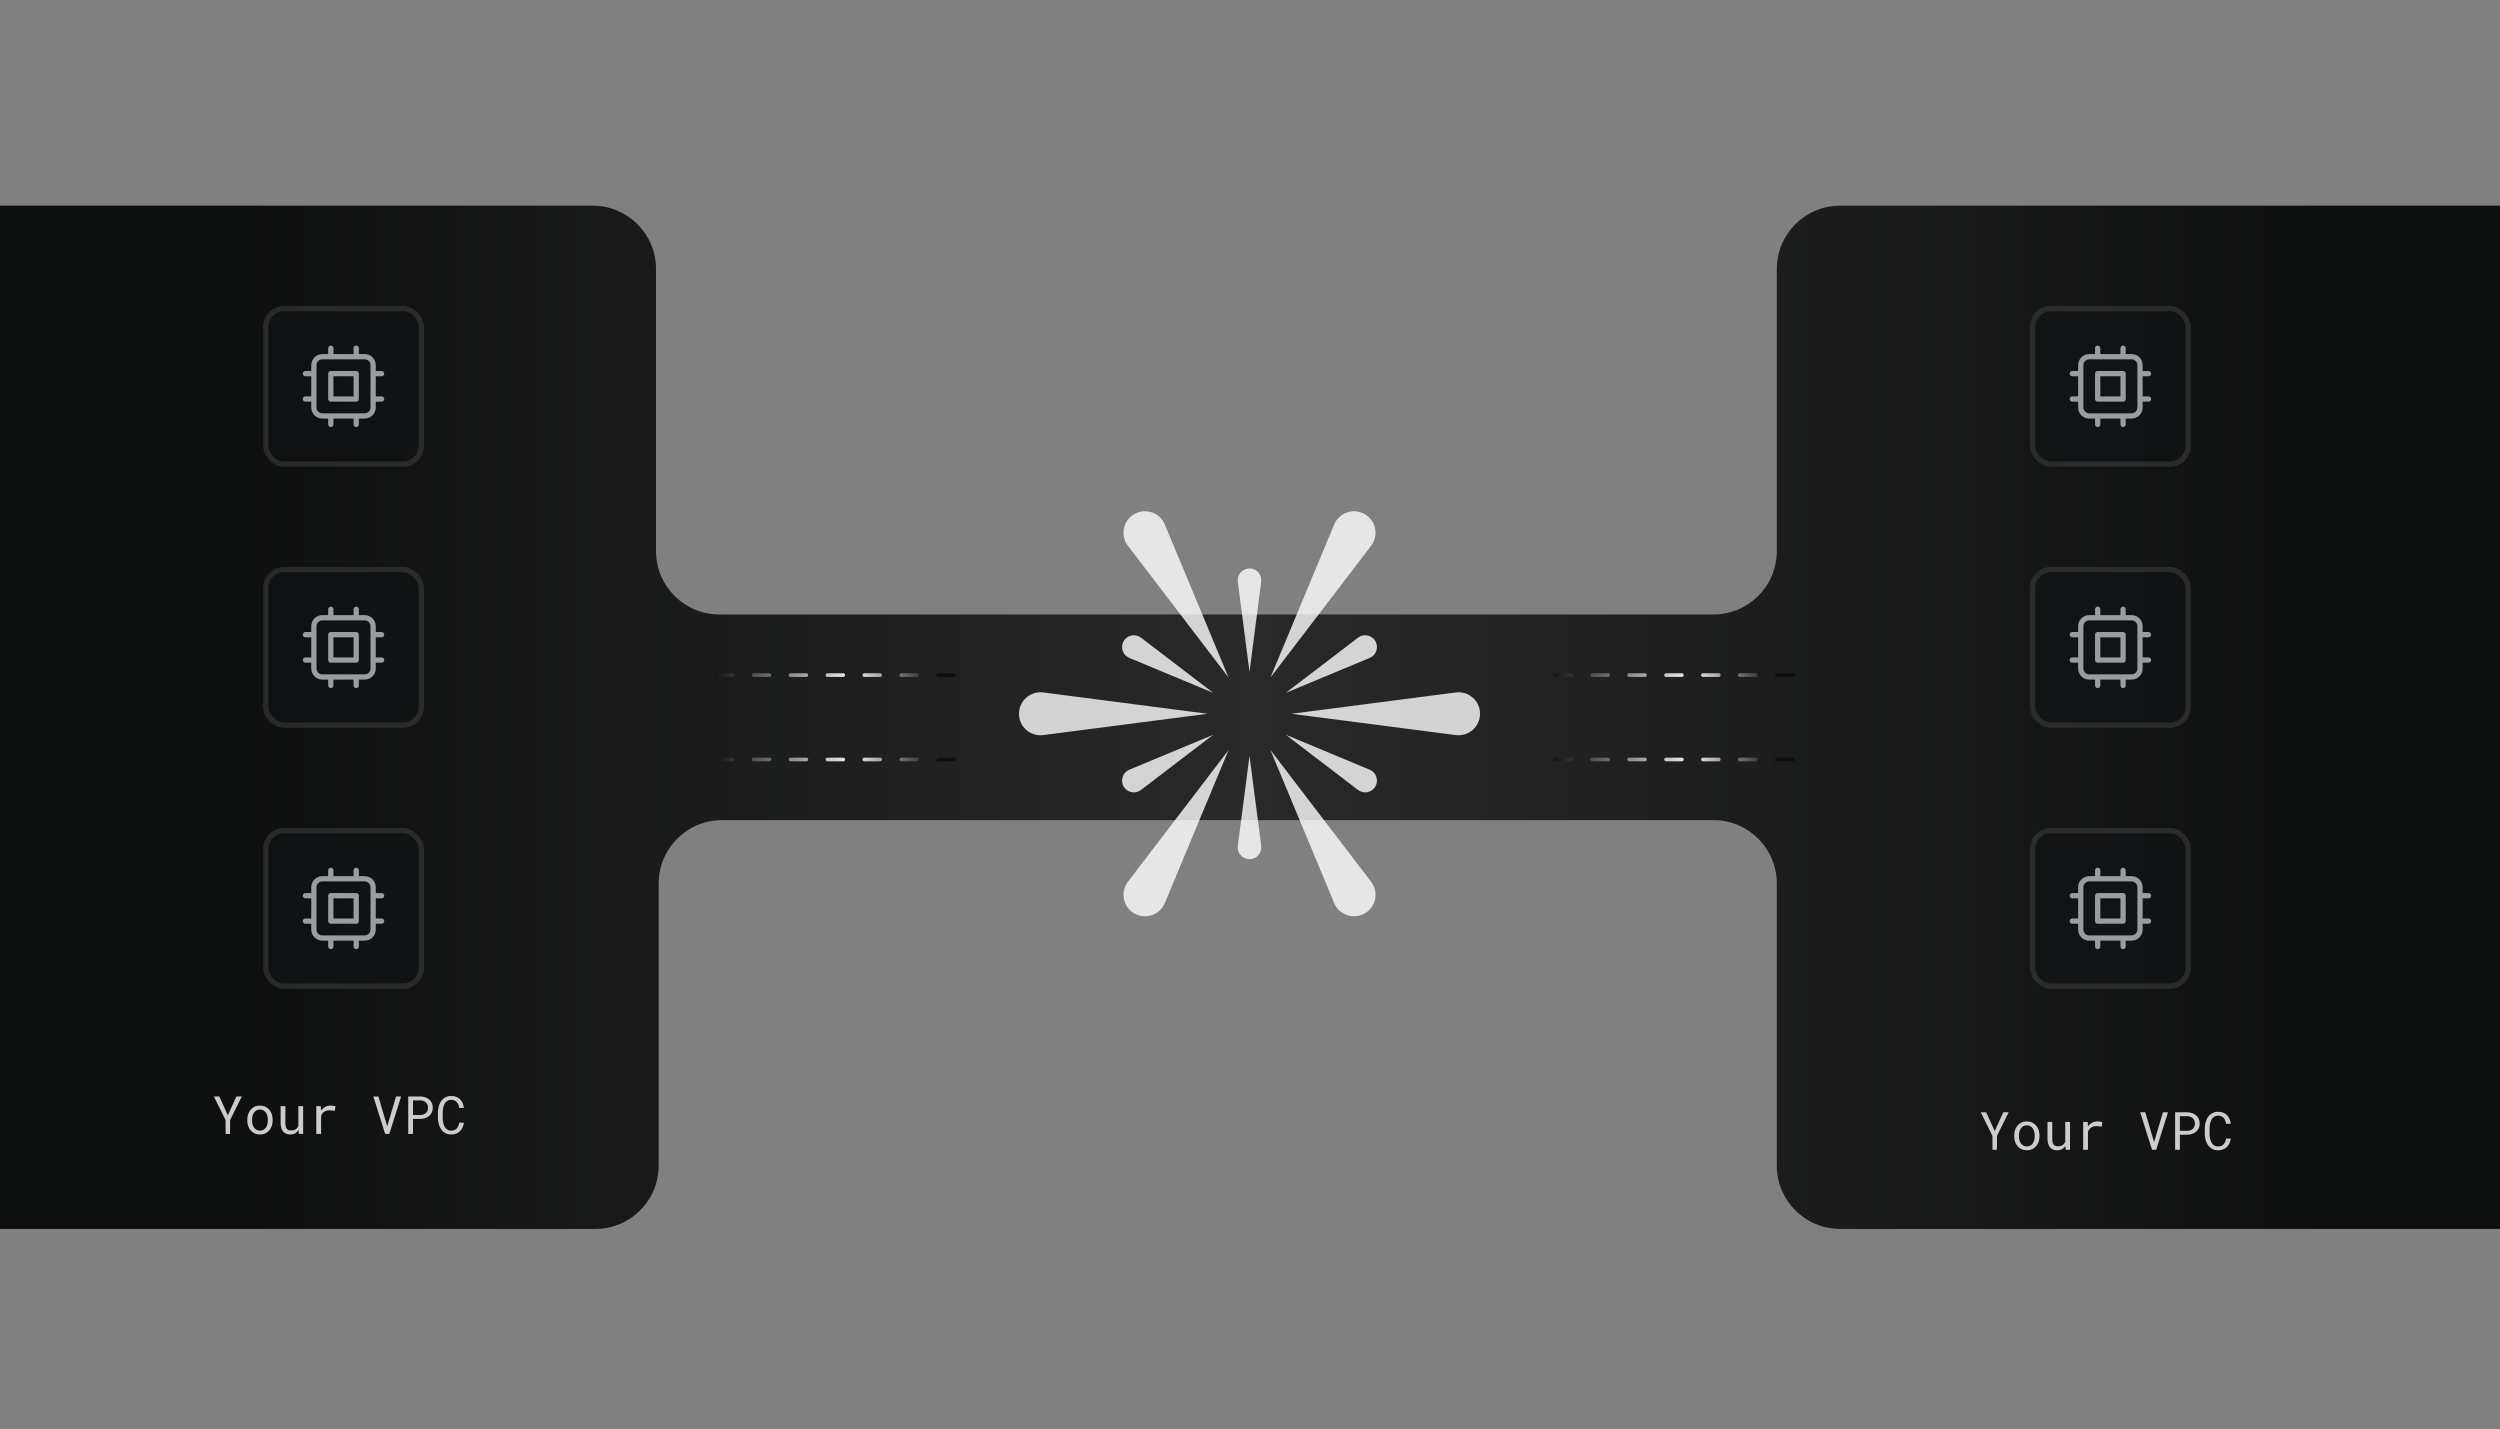 <svg width="474" height="271" viewBox="0 0 474 271" fill="none" xmlns="http://www.w3.org/2000/svg">
<rect x="0" y="0" width="474" height="271" fill="#808080" stroke="none"/>
<g clip-path="url(#clip0_947_3691)">
<path d="M112.383 39H-13.117C-19.745 39 -25.117 44.373 -25.117 51V221C-25.117 227.627 -19.745 233 -13.117 233H112.883C119.51 233 124.883 227.627 124.883 221V167.5C124.883 160.873 130.255 155.5 136.883 155.5H324.883C331.51 155.5 336.883 160.873 336.883 167.5V221C336.883 227.627 342.255 233 348.883 233H486.383C493.01 233 498.383 227.627 498.383 221V51C498.383 44.373 493.01 39 486.383 39H348.883C342.255 39 336.883 44.373 336.883 51V104.5C336.883 111.127 331.51 116.5 324.883 116.5H136.383C129.755 116.5 124.383 111.127 124.383 104.5V51C124.383 44.373 119.01 39 112.383 39Z" fill="url(#paint0_linear_947_3691)"/>
<path d="M180.883 144H134.883" stroke="url(#paint1_linear_947_3691)" stroke-width="0.7" stroke-linecap="round" stroke-dasharray="3 4"/>
<path d="M339.883 144H293.883" stroke="url(#paint2_linear_947_3691)" stroke-width="0.7" stroke-linecap="round" stroke-dasharray="3 4"/>
<path d="M180.883 128H134.883" stroke="url(#paint3_linear_947_3691)" stroke-width="0.7" stroke-linecap="round" stroke-dasharray="3 4"/>
<path d="M339.883 128H293.883" stroke="url(#paint4_linear_947_3691)" stroke-width="0.7" stroke-linecap="round" stroke-dasharray="3 4"/>
<path d="M43.199 211.46L44.82 207.891H45.845L43.633 212.349L43.619 215H42.779L42.764 212.349L40.552 207.891H41.583L43.199 211.46ZM46.886 212.31C46.886 211.929 46.941 211.576 47.052 211.25C47.163 210.921 47.322 210.636 47.531 210.396C47.736 210.155 47.986 209.966 48.282 209.829C48.579 209.689 48.912 209.619 49.283 209.619C49.658 209.619 49.993 209.689 50.289 209.829C50.589 209.966 50.843 210.155 51.051 210.396C51.256 210.636 51.414 210.921 51.525 211.25C51.635 211.576 51.691 211.929 51.691 212.31V212.417C51.691 212.798 51.635 213.151 51.525 213.477C51.414 213.802 51.256 214.085 51.051 214.326C50.843 214.567 50.59 214.756 50.294 214.893C49.998 215.029 49.664 215.098 49.293 215.098C48.919 215.098 48.582 215.029 48.282 214.893C47.986 214.756 47.736 214.567 47.531 214.326C47.322 214.085 47.163 213.802 47.052 213.477C46.941 213.151 46.886 212.798 46.886 212.417V212.31ZM47.789 212.417C47.789 212.677 47.82 212.926 47.882 213.164C47.944 213.398 48.038 213.605 48.165 213.784C48.289 213.963 48.445 214.105 48.634 214.209C48.823 214.313 49.042 214.365 49.293 214.365C49.541 214.365 49.757 214.313 49.943 214.209C50.131 214.105 50.289 213.963 50.416 213.784C50.54 213.605 50.633 213.398 50.694 213.164C50.756 212.926 50.787 212.677 50.787 212.417V212.31C50.787 212.052 50.755 211.807 50.69 211.572C50.628 211.335 50.535 211.126 50.411 210.947C50.284 210.768 50.127 210.627 49.938 210.522C49.752 210.415 49.534 210.361 49.283 210.361C49.033 210.361 48.815 210.415 48.629 210.522C48.444 210.627 48.289 210.768 48.165 210.947C48.038 211.126 47.944 211.335 47.882 211.572C47.82 211.807 47.789 212.052 47.789 212.31V212.417ZM56.657 215L56.603 214.272C56.428 214.533 56.208 214.736 55.944 214.883C55.681 215.026 55.376 215.098 55.031 215.098C54.755 215.098 54.504 215.055 54.279 214.971C54.055 214.883 53.863 214.748 53.703 214.565C53.544 214.383 53.42 214.152 53.332 213.872C53.247 213.589 53.205 213.25 53.205 212.856V209.717H54.108V212.866C54.108 213.153 54.131 213.39 54.177 213.579C54.222 213.768 54.291 213.918 54.382 214.028C54.473 214.142 54.584 214.222 54.714 214.268C54.847 214.313 55 214.336 55.173 214.336C55.375 214.336 55.555 214.313 55.715 214.268C55.874 214.219 56.013 214.152 56.13 214.067C56.227 213.999 56.312 213.918 56.384 213.823C56.459 213.726 56.52 213.62 56.569 213.506V209.717H57.477V215H56.657ZM62.673 209.619C62.84 209.619 63.012 209.631 63.191 209.653C63.373 209.676 63.51 209.707 63.601 209.746L63.479 210.63C63.303 210.591 63.136 210.563 62.976 210.547C62.82 210.527 62.656 210.518 62.483 210.518C62.262 210.518 62.062 210.545 61.883 210.601C61.703 210.653 61.547 210.731 61.414 210.835C61.293 210.926 61.188 211.038 61.096 211.172C61.008 211.302 60.935 211.449 60.877 211.611V215H59.968V209.717H60.828L60.867 210.425L60.872 210.557C61.087 210.267 61.344 210.039 61.643 209.873C61.946 209.704 62.289 209.619 62.673 209.619ZM73.026 215L70.78 207.891H71.747L73.31 213.198L73.412 213.545L73.52 213.188L75.092 207.891H76.054L73.813 215H73.026ZM78.305 212.148V215H77.402V207.891H79.707C80.026 207.897 80.327 207.948 80.61 208.042C80.897 208.136 81.147 208.273 81.362 208.452C81.577 208.631 81.746 208.853 81.87 209.116C81.997 209.38 82.06 209.683 82.06 210.024C82.06 210.366 81.997 210.669 81.87 210.933C81.746 211.193 81.577 211.413 81.362 211.592C81.147 211.771 80.897 211.908 80.61 212.002C80.327 212.096 80.026 212.145 79.707 212.148H78.305ZM78.305 211.406H79.707C79.915 211.403 80.107 211.37 80.283 211.309C80.459 211.243 80.612 211.152 80.742 211.035C80.872 210.918 80.973 210.776 81.045 210.61C81.12 210.441 81.157 210.249 81.157 210.034C81.157 209.819 81.12 209.626 81.045 209.453C80.973 209.281 80.874 209.134 80.747 209.014C80.617 208.893 80.462 208.8 80.283 208.735C80.107 208.67 79.915 208.636 79.707 208.633H78.305V211.406ZM87.96 212.861C87.917 213.19 87.832 213.493 87.706 213.77C87.579 214.043 87.414 214.277 87.212 214.473C87.007 214.671 86.765 214.826 86.485 214.937C86.208 215.044 85.899 215.098 85.557 215.098C85.264 215.098 84.997 215.057 84.756 214.976C84.519 214.891 84.307 214.775 84.122 214.629C83.933 214.482 83.77 214.31 83.633 214.111C83.5 213.913 83.389 213.696 83.301 213.462C83.21 213.228 83.142 212.982 83.096 212.725C83.054 212.467 83.031 212.207 83.028 211.943V210.952C83.031 210.688 83.054 210.428 83.096 210.171C83.142 209.914 83.21 209.668 83.301 209.434C83.389 209.199 83.5 208.983 83.633 208.784C83.77 208.582 83.933 208.408 84.122 208.262C84.307 208.115 84.519 208.001 84.756 207.92C84.994 207.835 85.261 207.793 85.557 207.793C85.912 207.793 86.229 207.848 86.509 207.959C86.789 208.066 87.03 208.219 87.232 208.418C87.434 208.62 87.595 208.861 87.715 209.141C87.839 209.421 87.92 209.73 87.96 210.068H87.056C87.027 209.854 86.976 209.653 86.905 209.468C86.833 209.282 86.737 209.119 86.617 208.979C86.496 208.84 86.348 208.73 86.172 208.652C86 208.571 85.795 208.53 85.557 208.53C85.342 208.53 85.152 208.566 84.986 208.638C84.823 208.706 84.683 208.8 84.566 208.921C84.445 209.041 84.345 209.181 84.263 209.341C84.185 209.5 84.122 209.67 84.073 209.849C84.024 210.028 83.988 210.212 83.965 210.4C83.946 210.586 83.936 210.767 83.936 210.942V211.943C83.936 212.119 83.946 212.301 83.965 212.49C83.988 212.676 84.024 212.858 84.073 213.037C84.122 213.219 84.185 213.39 84.263 213.55C84.341 213.709 84.441 213.849 84.561 213.97C84.681 214.093 84.823 214.191 84.986 214.263C85.149 214.331 85.339 214.365 85.557 214.365C85.795 214.365 86 214.328 86.172 214.253C86.348 214.178 86.496 214.072 86.617 213.936C86.737 213.802 86.833 213.644 86.905 213.462C86.976 213.276 87.027 213.076 87.056 212.861H87.96Z" fill="#CCCCCC"/>
<path d="M378.199 214.46L379.82 210.891H380.845L378.633 215.349L378.619 218H377.779L377.764 215.349L375.552 210.891H376.583L378.199 214.46ZM381.886 215.31C381.886 214.929 381.941 214.576 382.052 214.25C382.163 213.921 382.322 213.636 382.53 213.396C382.736 213.155 382.986 212.966 383.282 212.829C383.579 212.689 383.912 212.619 384.283 212.619C384.658 212.619 384.993 212.689 385.289 212.829C385.589 212.966 385.843 213.155 386.051 213.396C386.256 213.636 386.414 213.921 386.525 214.25C386.635 214.576 386.691 214.929 386.691 215.31V215.417C386.691 215.798 386.635 216.151 386.525 216.477C386.414 216.802 386.256 217.085 386.051 217.326C385.843 217.567 385.59 217.756 385.294 217.893C384.998 218.029 384.664 218.098 384.293 218.098C383.919 218.098 383.582 218.029 383.282 217.893C382.986 217.756 382.736 217.567 382.53 217.326C382.322 217.085 382.163 216.802 382.052 216.477C381.941 216.151 381.886 215.798 381.886 215.417V215.31ZM382.789 215.417C382.789 215.677 382.82 215.926 382.882 216.164C382.944 216.398 383.038 216.605 383.165 216.784C383.289 216.963 383.445 217.105 383.634 217.209C383.823 217.313 384.043 217.365 384.293 217.365C384.541 217.365 384.757 217.313 384.943 217.209C385.131 217.105 385.289 216.963 385.416 216.784C385.54 216.605 385.633 216.398 385.695 216.164C385.756 215.926 385.787 215.677 385.787 215.417V215.31C385.787 215.052 385.755 214.807 385.69 214.572C385.628 214.335 385.535 214.126 385.411 213.947C385.284 213.768 385.126 213.627 384.938 213.522C384.752 213.415 384.534 213.361 384.283 213.361C384.033 213.361 383.815 213.415 383.629 213.522C383.444 213.627 383.289 213.768 383.165 213.947C383.038 214.126 382.944 214.335 382.882 214.572C382.82 214.807 382.789 215.052 382.789 215.31V215.417ZM391.657 218L391.603 217.272C391.428 217.533 391.208 217.736 390.944 217.883C390.681 218.026 390.376 218.098 390.031 218.098C389.754 218.098 389.504 218.055 389.279 217.971C389.055 217.883 388.863 217.748 388.703 217.565C388.544 217.383 388.42 217.152 388.332 216.872C388.247 216.589 388.205 216.25 388.205 215.856V212.717H389.108V215.866C389.108 216.153 389.131 216.39 389.177 216.579C389.222 216.768 389.291 216.918 389.382 217.028C389.473 217.142 389.584 217.222 389.714 217.268C389.847 217.313 390 217.336 390.173 217.336C390.375 217.336 390.555 217.313 390.715 217.268C390.874 217.219 391.013 217.152 391.13 217.067C391.227 216.999 391.312 216.918 391.384 216.823C391.459 216.726 391.52 216.62 391.569 216.506V212.717H392.477V218H391.657ZM397.673 212.619C397.839 212.619 398.012 212.631 398.191 212.653C398.373 212.676 398.51 212.707 398.601 212.746L398.479 213.63C398.303 213.591 398.136 213.563 397.976 213.547C397.82 213.527 397.656 213.518 397.483 213.518C397.262 213.518 397.061 213.545 396.882 213.601C396.703 213.653 396.547 213.731 396.414 213.835C396.293 213.926 396.187 214.038 396.096 214.172C396.008 214.302 395.935 214.449 395.877 214.611V218H394.968V212.717H395.828L395.867 213.425L395.872 213.557C396.087 213.267 396.344 213.039 396.643 212.873C396.946 212.704 397.289 212.619 397.673 212.619ZM408.026 218L405.78 210.891H406.747L408.31 216.198L408.412 216.545L408.52 216.188L410.092 210.891H411.054L408.813 218H408.026ZM413.305 215.148V218H412.402V210.891H414.707C415.026 210.897 415.327 210.948 415.61 211.042C415.897 211.136 416.147 211.273 416.362 211.452C416.577 211.631 416.746 211.853 416.87 212.116C416.997 212.38 417.06 212.683 417.06 213.024C417.06 213.366 416.997 213.669 416.87 213.933C416.746 214.193 416.577 214.413 416.362 214.592C416.147 214.771 415.897 214.908 415.61 215.002C415.327 215.096 415.026 215.145 414.707 215.148H413.305ZM413.305 214.406H414.707C414.915 214.403 415.107 214.37 415.283 214.309C415.459 214.243 415.612 214.152 415.742 214.035C415.872 213.918 415.973 213.776 416.045 213.61C416.12 213.441 416.157 213.249 416.157 213.034C416.157 212.819 416.12 212.626 416.045 212.453C415.973 212.281 415.874 212.134 415.747 212.014C415.617 211.893 415.462 211.8 415.283 211.735C415.107 211.67 414.915 211.636 414.707 211.633H413.305V214.406ZM422.959 215.861C422.917 216.19 422.833 216.493 422.706 216.77C422.579 217.043 422.414 217.277 422.212 217.473C422.007 217.671 421.765 217.826 421.485 217.937C421.208 218.044 420.899 218.098 420.557 218.098C420.264 218.098 419.997 218.057 419.756 217.976C419.519 217.891 419.307 217.775 419.122 217.629C418.933 217.482 418.77 217.31 418.633 217.111C418.5 216.913 418.389 216.696 418.301 216.462C418.21 216.228 418.142 215.982 418.096 215.725C418.054 215.467 418.031 215.207 418.028 214.943V213.952C418.031 213.688 418.054 213.428 418.096 213.171C418.142 212.914 418.21 212.668 418.301 212.434C418.389 212.199 418.5 211.983 418.633 211.784C418.77 211.582 418.933 211.408 419.122 211.262C419.307 211.115 419.519 211.001 419.756 210.92C419.994 210.835 420.261 210.793 420.557 210.793C420.912 210.793 421.229 210.848 421.509 210.959C421.789 211.066 422.03 211.219 422.232 211.418C422.434 211.62 422.595 211.861 422.715 212.141C422.839 212.421 422.92 212.73 422.959 213.068H422.056C422.027 212.854 421.976 212.653 421.905 212.468C421.833 212.282 421.737 212.119 421.617 211.979C421.496 211.84 421.348 211.73 421.172 211.652C421 211.571 420.795 211.53 420.557 211.53C420.342 211.53 420.152 211.566 419.986 211.638C419.823 211.706 419.683 211.8 419.566 211.921C419.445 212.041 419.345 212.181 419.263 212.341C419.185 212.5 419.122 212.67 419.073 212.849C419.024 213.028 418.988 213.212 418.965 213.4C418.946 213.586 418.936 213.767 418.936 213.942V214.943C418.936 215.119 418.946 215.301 418.965 215.49C418.988 215.676 419.024 215.858 419.073 216.037C419.122 216.219 419.185 216.39 419.263 216.55C419.341 216.709 419.441 216.849 419.561 216.97C419.681 217.093 419.823 217.191 419.986 217.263C420.149 217.331 420.339 217.365 420.557 217.365C420.795 217.365 421 217.328 421.172 217.253C421.348 217.178 421.496 217.072 421.617 216.936C421.737 216.802 421.833 216.644 421.905 216.462C421.976 216.276 422.027 216.076 422.056 215.861H422.959Z" fill="#CCCCCC"/>
<g opacity="0.8">
<path d="M244.853 135.332L276.015 131.29C278.453 130.974 280.614 132.873 280.614 135.331C280.614 137.789 278.453 139.687 276.016 139.371L244.853 135.332Z" fill="white"/>
<path d="M240.881 128.451L252.962 99.443C253.907 97.174 256.632 96.252 258.761 97.481C260.889 98.71 261.453 101.53 259.961 103.483L240.881 128.451Z" fill="white"/>
<path d="M240.879 142.212L259.96 167.179C261.453 169.132 260.889 171.952 258.76 173.181C256.631 174.41 253.907 173.489 252.962 171.22L240.879 142.212Z" fill="white"/>
<path d="M228.961 135.332L197.798 131.29C195.361 130.974 193.2 132.873 193.2 135.331C193.2 137.789 195.36 139.687 197.798 139.371L228.961 135.332Z" fill="white"/>
<path d="M232.935 142.212L213.854 167.179C212.361 169.132 212.925 171.952 215.054 173.181C217.183 174.41 219.907 173.489 220.852 171.22L232.935 142.212Z" fill="white"/>
<path d="M232.933 128.451L220.852 99.443C219.907 97.174 217.182 96.252 215.053 97.481C212.925 98.71 212.361 101.53 213.853 103.483L232.933 128.451Z" fill="white"/>
<path d="M236.907 143.283L234.691 160.375C234.517 161.712 235.559 162.897 236.907 162.897C238.255 162.897 239.296 161.712 239.123 160.375L236.907 143.283Z" fill="white"/>
<path d="M230.025 139.312L214.116 145.938C212.871 146.457 212.365 147.951 213.039 149.118C213.714 150.286 215.26 150.595 216.331 149.777L230.025 139.312Z" fill="white"/>
<path d="M230.025 131.366L216.331 120.901C215.26 120.082 213.713 120.391 213.039 121.559C212.365 122.726 212.871 124.22 214.115 124.739L230.025 131.366Z" fill="white"/>
<path d="M236.907 127.391L234.691 110.299C234.517 108.962 235.559 107.777 236.907 107.777C238.255 107.777 239.296 108.962 239.123 110.299L236.907 127.391Z" fill="white"/>
<path d="M243.789 131.366L257.482 120.901C258.553 120.082 260.1 120.391 260.774 121.559C261.448 122.726 260.943 124.22 259.698 124.739L243.789 131.366Z" fill="white"/>
<path d="M243.788 139.312L259.698 145.938C260.943 146.457 261.448 147.951 260.774 149.118C260.1 150.286 258.553 150.595 257.482 149.777L243.788 139.312Z" fill="white"/>
</g>
<rect opacity="0.5" x="50.383" y="58.5" width="29.494" height="29.494" rx="3.5" fill="#101214" stroke="#434445" stroke-linejoin="round"/>
<g opacity="0.9">
<path d="M62.722 66.024V67.629M67.537 66.024V67.629M62.722 78.864V80.469M67.537 78.864V80.469M59.512 70.839H57.907M59.512 75.654H57.907M72.352 70.839H70.747M72.352 75.654H70.747M61.117 78.864H69.142C70.028 78.864 70.747 78.145 70.747 77.259V69.234C70.747 68.348 70.028 67.629 69.142 67.629H61.117C60.231 67.629 59.512 68.348 59.512 69.234V77.259C59.512 78.145 60.231 78.864 61.117 78.864ZM62.722 70.839H67.537V75.654H62.722V70.839Z" stroke="#A7ABB0" stroke-linecap="round" stroke-linejoin="round"/>
</g>
<rect opacity="0.5" x="50.383" y="107.994" width="29.494" height="29.494" rx="3.5" fill="#101214" stroke="#434445" stroke-linejoin="round"/>
<g opacity="0.9">
<path d="M62.722 115.518V117.123M67.537 115.518V117.123M62.722 128.358V129.963M67.537 128.358V129.963M59.512 120.333H57.907M59.512 125.148H57.907M72.352 120.333H70.747M72.352 125.148H70.747M61.117 128.358H69.142C70.028 128.358 70.747 127.639 70.747 126.753V118.728C70.747 117.842 70.028 117.123 69.142 117.123H61.117C60.231 117.123 59.512 117.842 59.512 118.728V126.753C59.512 127.639 60.231 128.358 61.117 128.358ZM62.722 120.333H67.537V125.148H62.722V120.333Z" stroke="#A7ABB0" stroke-linecap="round" stroke-linejoin="round"/>
</g>
<rect opacity="0.5" x="50.383" y="157.488" width="29.494" height="29.494" rx="3.5" fill="#101214" stroke="#434445" stroke-linejoin="round"/>
<g opacity="0.9">
<path d="M62.722 165.012V166.617M67.537 165.012V166.617M62.722 177.852V179.457M67.537 177.852V179.457M59.512 169.827H57.907M59.512 174.642H57.907M72.352 169.827H70.747M72.352 174.642H70.747M61.117 177.852H69.142C70.028 177.852 70.747 177.133 70.747 176.247V168.222C70.747 167.336 70.028 166.617 69.142 166.617H61.117C60.231 166.617 59.512 167.336 59.512 168.222V176.247C59.512 177.133 60.231 177.852 61.117 177.852ZM62.722 169.827H67.537V174.642H62.722V169.827Z" stroke="#A7ABB0" stroke-linecap="round" stroke-linejoin="round"/>
</g>
<rect opacity="0.5" x="385.383" y="58.5" width="29.494" height="29.494" rx="3.5" fill="#101214" stroke="#434445" stroke-linejoin="round"/>
<g opacity="0.9">
<path d="M397.722 66.024V67.629M402.537 66.024V67.629M397.722 78.864V80.469M402.537 78.864V80.469M394.512 70.839H392.907M394.512 75.654H392.907M407.352 70.839H405.747M407.352 75.654H405.747M396.117 78.864H404.142C405.028 78.864 405.747 78.145 405.747 77.259V69.234C405.747 68.348 405.028 67.629 404.142 67.629H396.117C395.231 67.629 394.512 68.348 394.512 69.234V77.259C394.512 78.145 395.231 78.864 396.117 78.864ZM397.722 70.839H402.537V75.654H397.722V70.839Z" stroke="#A7ABB0" stroke-linecap="round" stroke-linejoin="round"/>
</g>
<rect opacity="0.5" x="385.383" y="107.994" width="29.494" height="29.494" rx="3.5" fill="#101214" stroke="#434445" stroke-linejoin="round"/>
<g opacity="0.9">
<path d="M397.722 115.518V117.123M402.537 115.518V117.123M397.722 128.358V129.963M402.537 128.358V129.963M394.512 120.333H392.907M394.512 125.148H392.907M407.352 120.333H405.747M407.352 125.148H405.747M396.117 128.358H404.142C405.028 128.358 405.747 127.639 405.747 126.753V118.728C405.747 117.842 405.028 117.123 404.142 117.123H396.117C395.231 117.123 394.512 117.842 394.512 118.728V126.753C394.512 127.639 395.231 128.358 396.117 128.358ZM397.722 120.333H402.537V125.148H397.722V120.333Z" stroke="#A7ABB0" stroke-linecap="round" stroke-linejoin="round"/>
</g>
<rect opacity="0.5" x="385.383" y="157.488" width="29.494" height="29.494" rx="3.5" fill="#101214" stroke="#434445" stroke-linejoin="round"/>
<g opacity="0.9">
<path d="M397.722 165.012V166.617M402.537 165.012V166.617M397.722 177.852V179.457M402.537 177.852V179.457M394.512 169.827H392.907M394.512 174.642H392.907M407.352 169.827H405.747M407.352 174.642H405.747M396.117 177.852H404.142C405.028 177.852 405.747 177.133 405.747 176.247V168.222C405.747 167.336 405.028 166.617 404.142 166.617H396.117C395.231 166.617 394.512 167.336 394.512 168.222V176.247C394.512 177.133 395.231 177.852 396.117 177.852ZM397.722 169.827H402.537V174.642H397.722V169.827Z" stroke="#A7ABB0" stroke-linecap="round" stroke-linejoin="round"/>
</g>
</g>
<defs>
<linearGradient id="paint0_linear_947_3691" x1="6.883" y1="136" x2="469.383" y2="136" gradientUnits="userSpaceOnUse">
<stop offset="0.085" stop-color="#0E0F0F"/>
<stop offset="0.5" stop-color="#292929"/>
<stop offset="0.94" stop-color="#0E0F0F"/>
</linearGradient>
<linearGradient id="paint1_linear_947_3691" x1="134.883" y1="-58.5" x2="180.883" y2="-58.5" gradientUnits="userSpaceOnUse">
<stop stop-color="#0E1010"/>
<stop offset="0.585" stop-color="#F0F0F0"/>
<stop offset="0.93" stop-color="#0E1010"/>
</linearGradient>
<linearGradient id="paint2_linear_947_3691" x1="293.883" y1="-58.5" x2="339.883" y2="-58.5" gradientUnits="userSpaceOnUse">
<stop stop-color="#0E1010"/>
<stop offset="0.585" stop-color="#F0F0F0"/>
<stop offset="0.93" stop-color="#0E1010"/>
</linearGradient>
<linearGradient id="paint3_linear_947_3691" x1="134.883" y1="-74.5" x2="180.883" y2="-74.5" gradientUnits="userSpaceOnUse">
<stop stop-color="#0E1010"/>
<stop offset="0.585" stop-color="#F0F0F0"/>
<stop offset="0.93" stop-color="#0E1010"/>
</linearGradient>
<linearGradient id="paint4_linear_947_3691" x1="293.883" y1="-74.5" x2="339.883" y2="-74.5" gradientUnits="userSpaceOnUse">
<stop stop-color="#0E1010"/>
<stop offset="0.585" stop-color="#F0F0F0"/>
<stop offset="0.93" stop-color="#0E1010"/>
</linearGradient>
<clipPath id="clip0_947_3691">
<rect width="474" height="271" rx="8" fill="white"/>
</clipPath>
</defs>
</svg>
